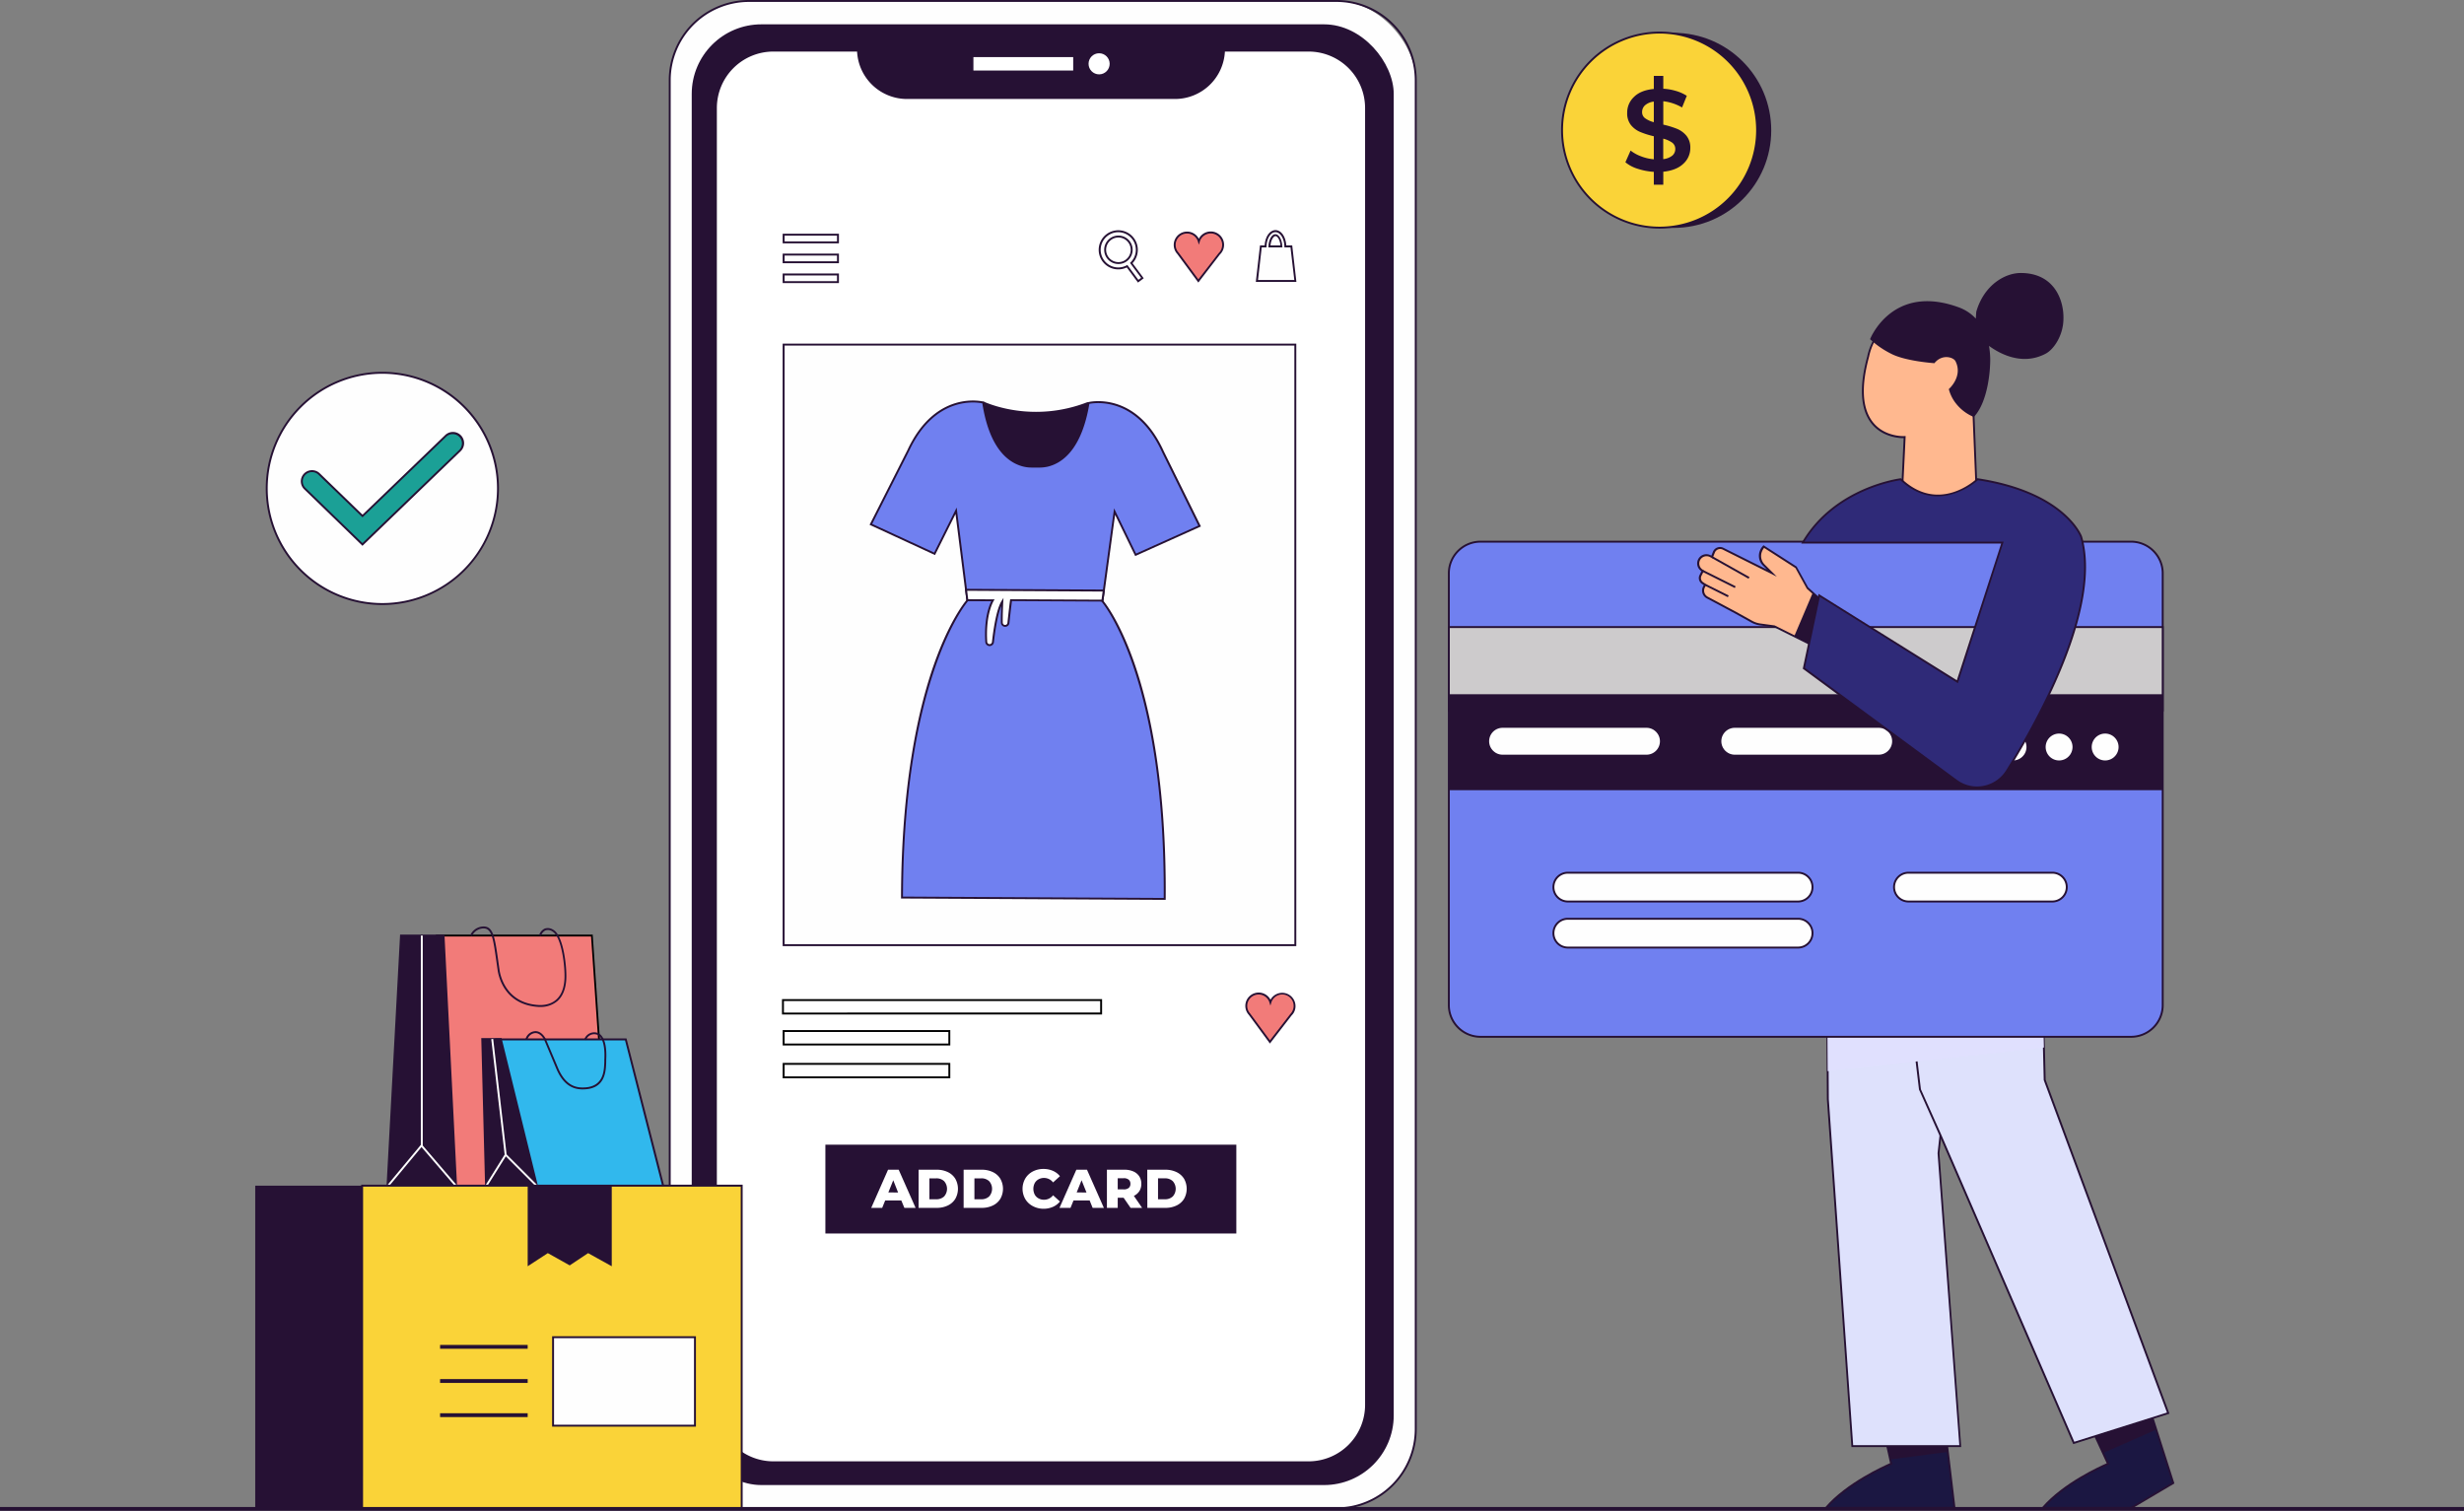 <?xml version="1.0" encoding="UTF-8"?> <svg xmlns="http://www.w3.org/2000/svg" viewBox="0 0 1284 787.25"><rect x="0" y="0" width="1284" height="787.25" fill="#808080" stroke="none"/><defs><style>.cls-1{fill:#fefefe;}.cls-2{fill:#261134;}.cls-3{fill:#fff;}.cls-4{fill:#f27b79;}.cls-5{fill:#7080f0;}.cls-6{fill:#31b8ed;}.cls-7{fill:#fad338;}.cls-8{fill:#1ba096;}.cls-9{fill:#ffb88f;}.cls-10{fill:#1b1742;}.cls-11{fill:#dee1fc;}.cls-12{fill:#e0e0fe;}.cls-13{fill:#cdcbcc;}.cls-14{fill:#2f2a78;}</style></defs><g id="Capa_2" data-name="Capa 2"><g id="Illustration"><g id="Mobile"><rect class="cls-1" x="349" y="0.5" width="388.75" height="785.5" rx="41.3"></rect><path class="cls-2" d="M696.45,786.5H390.3a41.85,41.85,0,0,1-41.8-41.8V41.8A41.85,41.85,0,0,1,390.3,0H696.45a41.85,41.85,0,0,1,41.8,41.8V744.7A41.85,41.85,0,0,1,696.45,786.5ZM390.3,1a40.84,40.84,0,0,0-40.8,40.8V744.7a40.84,40.84,0,0,0,40.8,40.8H696.45a40.84,40.84,0,0,0,40.8-40.8V41.8A40.84,40.84,0,0,0,696.45,1Z"></path><rect class="cls-2" x="360.46" y="12.68" width="365.82" height="761.15" rx="36.29"></rect><path class="cls-3" d="M681.92,26.87H638.3a26.06,26.06,0,0,1-26,24.71H472.63a26.05,26.05,0,0,1-26-24.71H403a29.44,29.44,0,0,0-29.44,29.44V732A29.44,29.44,0,0,0,403,761.47H681.92A29.43,29.43,0,0,0,711.35,732V56.31A29.44,29.44,0,0,0,681.92,26.87Z"></path><rect class="cls-3" x="507.25" y="29.75" width="52" height="7"></rect><circle class="cls-3" cx="572.75" cy="33.25" r="5.5"></circle><path class="cls-4" d="M630.91,121.18a6.46,6.46,0,0,0-6.17,4.57A6.44,6.44,0,1,0,613,130.83h0a6.52,6.52,0,0,0,.86,1.17l10.61,14.4,10.95-14.17a6.16,6.16,0,0,0,1.08-1.4h0a6.33,6.33,0,0,0,.86-3.2A6.44,6.44,0,0,0,630.91,121.18Z"></path><path class="cls-2" d="M624.45,147.23l-11-14.94a6.64,6.64,0,0,1-.89-1.21,6.95,6.95,0,0,1,6-10.4,6.91,6.91,0,0,1,6.16,3.74,6.95,6.95,0,1,1,11,8.17Zm-5.87-25.55a5.94,5.94,0,0,0-5.15,8.9,5.86,5.86,0,0,0,.79,1.08l10.25,13.91L635,131.93a5.95,5.95,0,1,0-9.79-6l-.48,1.57-.48-1.57A5.91,5.91,0,0,0,618.58,121.68Z"></path><rect class="cls-1" x="408.35" y="179.56" width="266.65" height="312.94"></rect><path class="cls-2" d="M675.5,493H407.85V179.06H675.5Zm-266.65-1H674.5V180.06H408.85Z"></path><path class="cls-4" d="M668.21,517.71a6.45,6.45,0,0,0-6.16,4.57,6.44,6.44,0,0,0-12.61,1.88,6.36,6.36,0,0,0,.86,3.2h0a6.12,6.12,0,0,0,.86,1.16l10.61,14.41,10.94-14.17a6.2,6.2,0,0,0,1.09-1.4h0a6.45,6.45,0,0,0-5.59-9.65Z"></path><path class="cls-2" d="M661.76,543.76l-11-14.94a6.94,6.94,0,0,1,5.13-11.61,6.91,6.91,0,0,1,6.17,3.74,6.94,6.94,0,1,1,12.18,6.66,6.64,6.64,0,0,1-1.17,1.51Zm-5.88-25.55a5.94,5.94,0,0,0-5.15,8.9,6.78,6.78,0,0,0,.79,1.08l10.26,13.91,10.54-13.64a6.43,6.43,0,0,0,1-1.35,5.94,5.94,0,1,0-10.83-4.69l-.48,1.57-.48-1.57A5.91,5.91,0,0,0,655.88,518.21Z"></path><path class="cls-2" d="M512.74,209.87c3.84,1.68,26.7,10.7,53.86.24a.41.41,0,0,1,.56.39L567,251.89l-55-.28.21-41.36A.42.42,0,0,1,512.74,209.87Z"></path><path class="cls-2" d="M567.45,252.4l-56-.29.22-41.87a.9.9,0,0,1,.41-.76.91.91,0,0,1,.86-.07c4.22,1.85,26.66,10.56,53.48.24a.92.92,0,0,1,.85.1.87.87,0,0,1,.39.75Zm-55-1.29,54,.28.21-40.76c-26.94,10.32-49.53,1.69-54-.27Zm.09-40.78Z"></path><path class="cls-5" d="M574.45,313.25s33.37,37.82,32.47,155.15L470,467.69c.31-117.33,34.07-154.8,34.07-154.8l0-.15-.68-5.4-5.19-41.18L487,288.57l-33.2-15.35,19.47-38.42c14.75-31.74,39.09-25,39.09-25,3.64,23.78,13.47,31,21,32.85a18.46,18.46,0,0,0,4.38.51l3.78,0a18.57,18.57,0,0,0,4.39-.47c7.54-1.8,17.44-8.88,21.33-32.63,0,0,24.4-6.44,38.83,25.45l19.06,38.62-33.35,15-11-22.53-5.62,41.12-.71,5.25Z"></path><path class="cls-2" d="M607.41,468.9l-137.88-.71v-.5c.16-60.68,9.43-99.6,17.18-121.57s15.68-32,16.87-33.39l-5.66-44.87-10.68,21.37-34.11-15.77,19.7-38.89c14.76-31.74,39.42-25.37,39.67-25.3l.31.09,0,.32c3.59,23.46,13.2,30.59,20.62,32.44a17.49,17.49,0,0,0,4.27.5l3.77,0a17.92,17.92,0,0,0,4.27-.46c7.44-1.77,17.12-8.8,21-32.22l.06-.32.31-.08c.25-.07,25-6.18,39.42,25.72l19.28,39.07-34.26,15.42-10.47-21.48L575,313.1c1.17,1.42,8.95,11.39,16.52,33.57s16.39,61.06,15.93,121.73Zm-136.87-1.71,135.88.71c.79-115.4-32-153.94-32.35-154.32l-.15-.17.79-5.77,5.84-42.76L592,288.46l32.44-14.59-18.84-38.16c-13.21-29.19-35.08-25.83-37.94-25.26-4,23.7-14,30.87-21.66,32.71a19.59,19.59,0,0,1-4.5.48l-3.78,0a18.44,18.44,0,0,1-4.5-.53c-7.68-1.92-17.6-9.19-21.31-32.92-2.86-.62-24.7-4.19-38.2,24.84L454.5,273l32.29,14.93,11.72-23.46,6.13,48.59-.16.17C504.15,313.59,470.94,351.87,470.54,467.19Z"></path><path class="cls-1" d="M575.2,307.71l-.71,5.25-47.61-.25c-.45,3.46-1.08,9.15-1.37,11.87a1.7,1.7,0,0,1-.56,1.1,1.73,1.73,0,0,1-2.88-1.25c-.1-4.53.28-11,.28-11-2.88,4.51-4.44,16.8-4.92,21.17a1.75,1.75,0,0,1-.58,1.12,1.78,1.78,0,0,1-1.17.44,1.76,1.76,0,0,1-1.74-1.64c-.94-14.92,3.45-21.7,3.45-21.7l-13.3-.07-.68-5.4Z"></path><path class="cls-2" d="M515.69,336.65h0a2.25,2.25,0,0,1-2.24-2.1c-.77-12.29,2-19.08,3.1-21.24l-12.89-.07-.8-6.41,72.93.38-.86,6.25-47.6-.25c-.48,3.76-1.12,9.65-1.31,11.43a2.23,2.23,0,0,1-.73,1.42,2.37,2.37,0,0,1-1.49.56,2.21,2.21,0,0,1-2.22-2.18c-.06-2.79.06-6.34.16-8.66-2.2,5.5-3.44,15.56-3.8,18.86a2.25,2.25,0,0,1-2.24,2Zm-11.16-24.41,13.77.07-.49.77c0,.07-4.29,6.85-3.37,21.4a1.25,1.25,0,0,0,1.24,1.17h0a1.25,1.25,0,0,0,1.24-1.12c.54-4.92,2.1-16.85,5-21.38l1-1.61-.11,1.91c0,.06-.37,6.51-.28,11a1.22,1.22,0,0,0,1.22,1.2,1.2,1.2,0,0,0,.82-.31,1.25,1.25,0,0,0,.41-.78c.19-1.84.88-8.16,1.36-11.88l.06-.44,47.61.25.58-4.25L504,307.84Z"></path><path class="cls-1" d="M595.29,144.89l-5.78-7.8a9.63,9.63,0,1,0-2.23,1.63l5.78,7.81Zm-19.42-14.72a6.91,6.91,0,1,1,6.91,6.9A6.92,6.92,0,0,1,575.87,130.17Z"></path><path class="cls-2" d="M593,147.23l-5.83-7.88a10.19,10.19,0,1,1,3-2.21L596,145Zm-5.53-9.16,5.74,7.76,1.42-1.05L588.85,137l.32-.31A9.17,9.17,0,0,0,582.78,121a9.18,9.18,0,1,0,4.27,17.29Zm-4.65-.5a7.41,7.41,0,1,1,7.4-7.4A7.41,7.41,0,0,1,582.78,137.57Zm0-13.81a6.41,6.41,0,1,0,6.4,6.41A6.41,6.41,0,0,0,582.78,123.76Z"></path><path class="cls-1" d="M672.93,128.44h-3.12c-.11-4.48-2.34-8-5.17-8s-5.06,3.47-5.17,8H657l-2.07,18h20Zm-8.29-5.87c1.42,0,3,2.39,3.1,5.87h-6.2C661.64,125,663.21,122.57,664.64,122.57Z"></path><path class="cls-2" d="M675.56,146.9H654.41l2.18-19H659c.26-4.56,2.64-8,5.65-8s5.38,3.39,5.65,8h3.08Zm-20-1h18.91l-2-17h-3.16v-.49c-.1-4.18-2.16-7.46-4.67-7.46s-4.57,3.28-4.67,7.46v.49h-2.48Zm12.72-17H661l0-.52c.1-3.5,1.71-6.35,3.6-6.35s3.5,2.85,3.6,6.35Zm-6.19-1h5.15c-.22-3-1.61-4.87-2.57-4.87S662.29,124.91,662.06,127.94Z"></path><rect class="cls-1" x="408.35" y="122.29" width="28.32" height="4"></rect><path class="cls-2" d="M437.17,126.79H407.85v-5h29.32Zm-28.32-1h27.32v-3H408.85Z"></path><rect class="cls-1" x="408.35" y="132.66" width="28.32" height="4"></rect><path class="cls-2" d="M437.17,137.16H407.85v-5h29.32Zm-28.32-1h27.32v-3H408.85Z"></path><rect class="cls-1" x="408.35" y="143.02" width="28.32" height="4"></rect><path class="cls-2" d="M437.17,147.52H407.85v-5h29.32Zm-28.32-1h27.32v-3H408.85Z"></path><rect class="cls-1" x="408" y="521.12" width="165.8" height="7"></rect><path d="M574.3,528.62H407.5v-8H574.3Zm-165.8-1H573.3v-6H408.5Z"></path><rect class="cls-1" x="408.35" y="537.25" width="86.35" height="7"></rect><path d="M495.2,544.75H407.85v-8H495.2Zm-86.35-1H494.2v-6H408.85Z"></path><rect class="cls-1" x="408.35" y="554.37" width="86.35" height="7"></rect><path d="M495.2,561.87H407.85v-8H495.2Zm-86.35-1H494.2v-6H408.85Z"></path><rect class="cls-2" x="430.11" y="596.47" width="214.15" height="46.28"></rect><path class="cls-3" d="M469.68,625.53h-8.4l-1.57,3.86H454l8.77-19.88h5.54l8.81,19.88h-5.85ZM468,621.38,465.48,615l-2.56,6.36Z"></path><path class="cls-3" d="M478.69,609.51h9.4a13.18,13.18,0,0,1,5.79,1.22,9.21,9.21,0,0,1,3.92,3.47,10.63,10.63,0,0,1,0,10.51,9.19,9.19,0,0,1-3.92,3.46,13,13,0,0,1-5.79,1.22h-9.4Zm9.17,15.4a5.81,5.81,0,0,0,4.11-1.45,6,6,0,0,0,0-8,5.76,5.76,0,0,0-4.11-1.45h-3.55v10.91Z"></path><path class="cls-3" d="M502.15,609.51h9.4a13.18,13.18,0,0,1,5.79,1.22,9.15,9.15,0,0,1,3.92,3.47,10.56,10.56,0,0,1,0,10.51,9.13,9.13,0,0,1-3.92,3.46,13,13,0,0,1-5.79,1.22h-9.4Zm9.17,15.4a5.79,5.79,0,0,0,4.11-1.45,5.95,5.95,0,0,0,0-8,5.75,5.75,0,0,0-4.11-1.45h-3.55v10.91Z"></path><path class="cls-3" d="M538.18,628.47a9.9,9.9,0,0,1-3.91-3.68,10.75,10.75,0,0,1,0-10.68,9.9,9.9,0,0,1,3.91-3.68,11.79,11.79,0,0,1,5.61-1.32,12.09,12.09,0,0,1,4.91,1,9.46,9.46,0,0,1,3.64,2.78l-3.58,3.24a5.9,5.9,0,0,0-4.69-2.33,5.8,5.8,0,0,0-2.88.71,5,5,0,0,0-2,2,6.65,6.65,0,0,0,0,5.94,4.9,4.9,0,0,0,2,2,5.7,5.7,0,0,0,2.88.71,5.87,5.87,0,0,0,4.69-2.33l3.58,3.24a9.58,9.58,0,0,1-3.64,2.79,12.08,12.08,0,0,1-4.91,1A11.79,11.79,0,0,1,538.18,628.47Z"></path><path class="cls-3" d="M567.82,625.53h-8.41l-1.56,3.86h-5.74l8.78-19.88h5.54l8.8,19.88h-5.85Zm-1.65-4.15L563.61,615l-2.55,6.36Z"></path><path class="cls-3" d="M585.51,624.11h-3.06v5.28h-5.63V609.51h9.09a11.31,11.31,0,0,1,4.69.9,6.92,6.92,0,0,1,3.07,2.55,7,7,0,0,1,1.08,3.91,6.93,6.93,0,0,1-1,3.76,6.84,6.84,0,0,1-2.89,2.51l4.29,6.25h-6Zm2.67-9.4a3.86,3.86,0,0,0-2.61-.77h-3.12v5.82h3.12a3.91,3.91,0,0,0,2.61-.75,2.64,2.64,0,0,0,.88-2.14A2.7,2.7,0,0,0,588.18,614.71Z"></path><path class="cls-3" d="M597.84,609.51h9.4a13.25,13.25,0,0,1,5.8,1.22A9.27,9.27,0,0,1,617,614.2a10.63,10.63,0,0,1,0,10.51,9.24,9.24,0,0,1-3.92,3.46,13.11,13.11,0,0,1-5.8,1.22h-9.4Zm9.18,15.4a5.78,5.78,0,0,0,4.1-1.45,5.95,5.95,0,0,0,0-8A5.74,5.74,0,0,0,607,614h-3.55v10.91Z"></path></g><g id="Package"><polygon class="cls-4" points="308.42 487.52 317.41 618.25 227.64 618.25 227.64 487.52 308.42 487.52"></polygon><path d="M317.94,618.75h-90.8V487h81.75l0,.47Zm-89.8-1h88.73L308,488H228.14Z"></path><polygon class="cls-2" points="231.16 487.47 237.68 618.25 201.92 618.25 208.97 487.47 231.16 487.47"></polygon><path class="cls-2" d="M238.21,618.75H201.39L208.49,487h23.15l0,.48Zm-35.76-1h34.71L230.69,488H209.44Z"></path><path class="cls-2" d="M281.6,524.69l-.9,0c-17.86-1-20.94-16.09-21.37-19.11-.21-1.45-.4-2.82-.59-4.12-1.86-13.22-2.55-18.16-7.44-17.65a6.81,6.81,0,0,0-5.35,3.92l-.92-.38a7.7,7.7,0,0,1,6.17-4.54c5.84-.61,6.63,5,8.53,18.51.19,1.3.38,2.67.59,4.12.41,2.88,3.35,17.33,20.44,18.25,2.1.11,6.09-.11,9.14-2.86,2.57-2.3,4-5.92,4.25-10.76.32-6.18-1.44-22-6.32-24.74a4.15,4.15,0,0,0-3.61-.52,4.79,4.79,0,0,0-2.32,2.87l-1-.28a5.78,5.78,0,0,1,2.89-3.51,5.08,5.08,0,0,1,4.48.57c5.51,3,7.14,19.8,6.84,25.66-.27,5.11-1.81,9-4.58,11.46A13.34,13.34,0,0,1,281.6,524.69Z"></path><polygon class="cls-6" points="326.13 541.61 258.56 541.61 263.67 618.25 345.69 618.25 326.13 541.61"></polygon><path class="cls-2" d="M346.33,618.75H263.2L258,541.11h68.49l.09.38Zm-82.19-1H345l-19.3-75.64H259.1Z"></path><polygon class="cls-2" points="251.25 541.43 260.94 541.43 279.88 618.25 253.28 618.25 251.25 541.43"></polygon><path class="cls-2" d="M280.52,618.75H252.79v-.49l-2-77.33h10.59Zm-26.76-1h25.48l-18.69-75.82h-8.79Z"></path><path class="cls-2" d="M303.65,567.66h-.14c-6,0-10.38-3.42-13.43-10.35l-6.52-15.51s-2-4.11-5.25-3.4a4.65,4.65,0,0,0-3.49,3.32l-1-.22a5.62,5.62,0,0,1,4.26-4.08c4-.88,6.28,3.78,6.37,4L291,556.92c3.82,8.68,9,9.71,12.52,9.74h.13c10.77,0,11.08-8.27,11.26-13.22,0-.4,0-.77,0-1.12.61-11.19-2.9-13-4-13.22a4.45,4.45,0,0,0-5.51,2.84l-.95-.31a5.49,5.49,0,0,1,6.71-3.5c1.63.41,5.37,2.62,4.74,14.24,0,.34,0,.72,0,1.11C315.73,558.44,315.38,567.66,303.65,567.66Z"></path><polygon class="cls-3" points="201.88 619.07 201.12 618.43 219.3 596.57 219.3 487.52 220.3 487.52 220.3 596.93 201.88 619.07"></polygon><rect class="cls-3" x="228" y="593.42" width="1" height="27.66" transform="translate(-340.18 294.9) rotate(-40.6)"></rect><polygon class="cls-3" points="253.92 618.01 253.08 617.49 262.98 601.63 256 541.48 257 541.37 264.02 601.87 253.92 618.01"></polygon><rect class="cls-3" x="271" y="598.44" width="1" height="22.63" transform="translate(-351.64 370.57) rotate(-45)"></rect></g><g id="Package_Box" data-name="Package Box"><rect class="cls-2" x="133" y="617.83" width="216.34" height="168.42"></rect><rect class="cls-7" x="188.71" y="617.83" width="197.81" height="168.42"></rect><path class="cls-2" d="M387,786.75H188.21V617.33H387Zm-197.81-1H386V618.33H189.21Z"></path><polygon class="cls-2" points="318.79 617.84 318.79 659.82 306.47 652.98 296.88 659.37 285.47 652.98 274.98 659.82 274.98 617.84 318.79 617.84"></polygon><rect class="cls-2" x="229.33" y="700.81" width="45.64" height="2"></rect><rect class="cls-2" x="229.33" y="718.61" width="45.64" height="2"></rect><rect class="cls-2" x="229.33" y="736.41" width="45.64" height="2"></rect><rect class="cls-1" x="288.21" y="696.79" width="73.94" height="46.1"></rect><path class="cls-2" d="M362.65,743.39H287.71v-47.1h74.94Zm-73.94-1h72.94v-45.1H288.71Z"></path></g><g id="Checklist_Icon" data-name="Checklist Icon"><circle class="cls-1" cx="199.25" cy="254.5" r="60.25"></circle><path class="cls-2" d="M199.25,315.25A60.75,60.75,0,1,1,260,254.5,60.82,60.82,0,0,1,199.25,315.25Zm0-120.5A59.75,59.75,0,1,0,259,254.5,59.81,59.81,0,0,0,199.25,194.75Z"></path><path class="cls-8" d="M188.88,283.72l-30-29.06a5.32,5.32,0,0,1-.12-7.53h0a5.32,5.32,0,0,1,7.53-.12l22.61,21.9,43.29-41.69a5.32,5.32,0,0,1,7.53.14h0a5.32,5.32,0,0,1-.14,7.53Z"></path><path class="cls-2" d="M188.88,284.41,158.54,255a5.83,5.83,0,0,1-.13-8.24,5.85,5.85,0,0,1,8.24-.13l22.26,21.56,42.94-41.35a5.83,5.83,0,1,1,8.09,8.39ZM162.6,246a4.82,4.82,0,0,0-3.36,8.29L188.88,283l50.36-48.49a4.82,4.82,0,0,0-6.69-6.95l-43.65,42-23-22.23A4.77,4.77,0,0,0,162.6,246Z"></path></g><g id="Coin"><circle class="cls-2" cx="872.18" cy="67.93" r="50.82"></circle><circle class="cls-7" cx="864.82" cy="67.8" r="50.82"></circle><path class="cls-2" d="M864.82,119.11A51.32,51.32,0,1,1,916.13,67.8,51.37,51.37,0,0,1,864.82,119.11Zm0-101.63A50.32,50.32,0,1,0,915.13,67.8,50.37,50.37,0,0,0,864.82,17.48Z"></path><path class="cls-2" d="M877.16,85.36q-3.58,3.4-10.41,4.13v6.76h-4.94v-6.7a34,34,0,0,1-8.45-1.62A18.48,18.48,0,0,1,847,84.55l2.71-6.1a19.87,19.87,0,0,0,5.43,3A23.87,23.87,0,0,0,861.81,83V71a43.41,43.41,0,0,1-7.15-2.26,12.38,12.38,0,0,1-4.8-3.62,9.69,9.69,0,0,1-1.93-6.3,11.18,11.18,0,0,1,3.56-8.33Q855,47,861.81,46.36V39.55h4.94v6.69a28.44,28.44,0,0,1,6.61,1.15A21.81,21.81,0,0,1,879,49.92L876.53,56a25.25,25.25,0,0,0-9.78-3.25V64.94A47.43,47.43,0,0,1,874,67.17a12.55,12.55,0,0,1,4.83,3.59,9.66,9.66,0,0,1,2,6.31A11,11,0,0,1,877.16,85.36ZM857.28,61.62a13.72,13.72,0,0,0,4.53,2.06V52.94a8.34,8.34,0,0,0-4.59,1.93,4.75,4.75,0,0,0-1.51,3.56A3.84,3.84,0,0,0,857.28,61.62Zm14.21,19.43A4.47,4.47,0,0,0,873,77.61a4,4,0,0,0-1.63-3.29,14.27,14.27,0,0,0-4.65-2.08V82.92A9.06,9.06,0,0,0,871.49,81.05Z"></path></g><g id="Woman_with_a_credit_card" data-name="Woman with a credit card"><path class="cls-9" d="M992.12,235.63l.38-7.88a13.87,13.87,0,0,1-1.59,0,.11.11,0,0,1-.08,0c-6.28-.34-27.62-4.24-17.33-42,0,0,4-24,28-20a29.57,29.57,0,0,1,26,28.16l3,73.84-40,2Z"></path><path class="cls-2" d="M990,270.28l2-42c-.25,0-.59,0-1,0l-.07,0-.13,0c-3.2-.18-11.09-1.34-16.09-8.27-5.32-7.36-5.88-18.92-1.67-34.34,0-.2,4.35-24.4,28.56-20.36A30.06,30.06,0,0,1,1028,193.89l3,74.33Zm2.65-34.63L991,269.22l39-1.94-3-73.35a29.07,29.07,0,0,0-25.58-27.68c-9.77-1.63-17.35,1.16-22.54,8.29A30.14,30.14,0,0,0,974,185.83c-4.13,15.17-3.62,26.44,1.51,33.54,4.75,6.58,12.28,7.69,15.33,7.86h.11a12.93,12.93,0,0,0,1.53,0l.56,0Z"></path><path class="cls-10" d="M1018.5,785.75h-67c12-14,34-23,34-23l-6-27h33l2.5,20.81Z"></path><path class="cls-2" d="M1019.06,786.25H950.41l.71-.83c11.06-12.9,30.79-21.68,33.8-23l-6-27.2h34.06Zm-66.46-1h65.34l-5.88-49H980.12l6,26.8-.39.16C985.47,763.3,964.53,772,952.6,785.25Z"></path><path class="cls-10" d="M1132.5,772.75l-22,13h-46c12-14,34-23,34-23l-2.59-5.62-9.41-20.38,31-11,6.12,19.19Z"></path><path class="cls-2" d="M1110.69,786.25h-47.28l.71-.83c11-12.78,30.41-21.51,33.71-22.93l-12-26,32-11.35L1133.1,773Zm-45.09-1h44.81l21.49-12.73-14.72-46.13-30,10.65,12,26-.48.19C1098.47,763.3,1077.53,772,1065.6,785.25Z"></path><polygon class="cls-2" points="1015 756.56 985 760.5 979.5 735.75 1012.5 735.75 1015 756.56"></polygon><polygon class="cls-2" points="1123.62 744.94 1095.91 757.13 1086.5 736.75 1117.5 725.75 1123.62 744.94"></polygon><polygon class="cls-11" points="1011.17 591.56 1010.14 600.88 1021.5 753.55 965.27 753.55 952.5 572.75 952.41 558.16 951.5 412.75 1031.5 406.75 1027.55 442.64 1015.6 551.25 1011.17 591.56"></polygon><path class="cls-2" d="M1022,754.05H964.8L952,572.79l-1-160.5,81.06-6.08-21.42,194.72Zm-56.3-1H1021l-11.32-152.13,21.3-193.63L952,413.21l1,159.54Z"></path><polygon class="cls-11" points="1129.86 736.37 1080.65 751.88 1011.17 591.56 1000.5 567.75 998.74 553.1 985.5 442.75 1027.55 442.64 1062.59 442.54 1065.09 545.85 1065.5 562.75 1129.86 736.37"></polygon><path class="cls-2" d="M1080.37,752.49l-69.66-160.73-10.71-24L984.94,442.25l78.14-.21v.49L1066,562.65l64.51,174ZM1001,567.61l10.64,23.75,69.3,159.91,48.28-15.22L1065,562.85l-.41-17L1062.1,443l-76,.21Z"></path><polygon class="cls-12" points="1065.09 545.85 1015.6 551.25 998.74 553.1 952.41 558.16 951.5 412.75 1031.5 406.75 1027.55 442.64 1062.59 442.54 1065.09 545.85"></polygon><rect class="cls-5" x="755" y="282.25" width="372" height="258" rx="16.5"></rect><path class="cls-2" d="M1110.5,540.75h-339a17,17,0,0,1-17-17v-225a17,17,0,0,1,17-17h339a17,17,0,0,1,17,17v225A17,17,0,0,1,1110.5,540.75Zm-339-258a16,16,0,0,0-16,16v225a16,16,0,0,0,16,16h339a16,16,0,0,0,16-16v-225a16,16,0,0,0-16-16Z"></path><rect class="cls-13" x="755" y="326.75" width="372" height="43.5"></rect><path class="cls-2" d="M1127.5,370.75h-373v-44.5h373Zm-372-1h371v-42.5h-371Z"></path><rect class="cls-2" x="755" y="361.75" width="372" height="50"></rect><rect class="cls-1" x="775.5" y="378.75" width="90" height="15" rx="7.5"></rect><path class="cls-2" d="M858,394.25H783a8,8,0,0,1,0-16h75a8,8,0,0,1,0,16Zm-75-15a7,7,0,0,0,0,14h75a7,7,0,0,0,0-14Z"></path><rect class="cls-1" x="896.5" y="378.75" width="90" height="15" rx="7.5"></rect><path class="cls-2" d="M979,394.25H904a8,8,0,0,1,0-16h75a8,8,0,0,1,0,16Zm-75-15a7,7,0,0,0,0,14h75a7,7,0,0,0,0-14Z"></path><circle class="cls-1" cx="1025" cy="389.25" r="7.5"></circle><path d="M1025,397.25a8,8,0,1,1,8-8A8,8,0,0,1,1025,397.25Zm0-15a7,7,0,1,0,7,7A7,7,0,0,0,1025,382.25Z"></path><circle class="cls-1" cx="1049" cy="389.25" r="7.5"></circle><path class="cls-2" d="M1049,397.25a8,8,0,1,1,8-8A8,8,0,0,1,1049,397.25Zm0-15a7,7,0,1,0,7,7A7,7,0,0,0,1049,382.25Z"></path><circle class="cls-1" cx="1073" cy="389.25" r="7.5"></circle><path class="cls-2" d="M1073,397.25a8,8,0,1,1,8-8A8,8,0,0,1,1073,397.25Zm0-15a7,7,0,1,0,7,7A7,7,0,0,0,1073,382.25Z"></path><circle class="cls-1" cx="1097" cy="389.25" r="7.5"></circle><path class="cls-2" d="M1097,397.25a8,8,0,1,1,8-8A8,8,0,0,1,1097,397.25Zm0-15a7,7,0,1,0,7,7A7,7,0,0,0,1097,382.25Z"></path><rect class="cls-1" x="809.5" y="454.75" width="135" height="15" rx="7.5"></rect><path class="cls-2" d="M937,470.25H817a8,8,0,0,1,0-16H937a8,8,0,0,1,0,16Zm-120-15a7,7,0,0,0,0,14H937a7,7,0,0,0,0-14Z"></path><rect class="cls-1" x="809.5" y="478.75" width="135" height="15" rx="7.5"></rect><path class="cls-2" d="M937,494.25H817a8,8,0,0,1,0-16H937a8,8,0,0,1,0,16Zm-120-15a7,7,0,0,0,0,14H937a7,7,0,0,0,0-14Z"></path><rect class="cls-1" x="987" y="454.75" width="90" height="15" rx="7.5"></rect><path class="cls-2" d="M1069.5,470.25h-75a8,8,0,0,1,0-16h75a8,8,0,0,1,0,16Zm-75-15a7,7,0,0,0,0,14h75a7,7,0,0,0,0-14Z"></path><path class="cls-9" d="M954,317.29l-3,22.21-16-8-10.42-5.21-7.17-.9a12.67,12.67,0,0,1-4.57-1.49l-8.67-4.82-14.46-7.71A4.12,4.12,0,0,1,888,305.9l.61-1.21-1.34-.9a3.08,3.08,0,0,1-1.05-3.94l1.19-2.37-.46-.31a4.26,4.26,0,0,1-1.91-3.56,4.27,4.27,0,0,1,6.19-3.82l1,.49,1-2.49A3.49,3.49,0,0,1,898,286l25.42,12.71-4.14-4.14a6.71,6.71,0,0,1-1.74-6.75,7.79,7.79,0,0,1,1.68-2.92L936,295.68l6,10.81,2.64,2.37Z"></path><path class="cls-2" d="M951.4,340.26l-27-13.47-7.08-.89a13.15,13.15,0,0,1-4.75-1.55l-8.67-4.82-14.46-7.71a4.6,4.6,0,0,1-2-6.14l.41-.82-1-.65a3.59,3.59,0,0,1-1.22-4.58l1-2-.1-.07a4.73,4.73,0,0,1-2.13-4,4.77,4.77,0,0,1,3.27-4.53,4.74,4.74,0,0,1,3.64.26l.5.25.79-2a4,4,0,0,1,2.28-2.25,4,4,0,0,1,3.2.16l22.67,11.33-2-2a7.17,7.17,0,0,1-1.87-7.25,8.14,8.14,0,0,1,1.81-3.12l.28-.29,17.26,11.1,6,10.84,12.14,10.93Zm-62.12-50.43a3.87,3.87,0,0,0-1.2.2,3.77,3.77,0,0,0-.89,6.72l.82.56-1.38,2.76a2.58,2.58,0,0,0,.88,3.3l1.71,1.15-.81,1.6a3.6,3.6,0,0,0,1.54,4.82l14.46,7.71,8.67,4.82a12.06,12.06,0,0,0,4.39,1.43l7.33,1,25.8,12.89,2.87-21.26-11.92-10.75L935.61,296l-16.34-10.51a7.75,7.75,0,0,0-1.29,2.42,6.2,6.2,0,0,0,1.61,6.25l6.32,6.32-28.17-14.09a3,3,0,0,0-4.12,1.56l-1.19,3-1.46-.73A3.76,3.76,0,0,0,889.28,289.83Z"></path><polygon class="cls-2" points="954 317.29 951 339.5 935 331.51 944.63 308.86 954 317.29"></polygon><rect class="cls-2" x="901.27" y="284.66" width="1" height="22.04" transform="translate(201.98 936.7) rotate(-60.64)"></rect><rect class="cls-2" x="895.27" y="292.29" width="1" height="18.79" transform="translate(225.34 967.97) rotate(-63.43)"></rect><rect class="cls-2" x="894.07" y="300.97" width="1" height="13.42" transform="translate(219.29 970.2) rotate(-63.43)"></rect><path class="cls-14" d="M1043.5,282.75l-23.5,72.5-72-45-8,38,79.43,58.53a18.29,18.29,0,0,0,26.41-5.11c17.48-28.2,48.93-86,38.66-121.92,0,0-8-23-54-30,0,0-20,19-40,0,0,0-34,4-51,33Z"></path><path class="cls-2" d="M1030.3,410.84a18.78,18.78,0,0,1-11.16-3.66l-79.7-58.72,8.22-39,72.06,45,23.09-71.24H938.63l.44-.75c16.93-28.88,51-33.21,51.37-33.25l.23,0,.17.16c19.42,18.44,38.51.76,39.32,0l.17-.17.25,0c45.76,7,54.31,30.09,54.39,30.33,10.19,35.66-19.87,92-38.7,122.35a18.72,18.72,0,0,1-16,8.9ZM940.56,348l79.17,58.34a17.56,17.56,0,0,0,13.92,3.14,17.86,17.86,0,0,0,11.77-8.11c18.74-30.25,48.67-86.26,38.6-121.52-.07-.2-8.45-22.7-53.36-29.61-1.35,1.2-9.92,8.37-21,8.37-6,0-12.68-2.1-19.36-8.37-3,.42-33.87,5.42-50,32h103.81L1020.28,356l-71.94-45Z"></path><path class="cls-2" d="M1053,142.25c-8,0-19,6-23.15,20.15,0,0-.11,1.42-.25,3.61a22.77,22.77,0,0,0-8.6-5.76c-35-13-46.5,16.5-46.5,16.5a47,47,0,0,0,11,7.59c7.53,3.91,22.53,4.91,22.53,4.91,4-5,10-3.11,11-1,4,8-3.5,14.5-3.5,14.5a20.16,20.16,0,0,0,3.76,7.53,22.78,22.78,0,0,0,9.28,7c8-8.47,8.46-27,8.46-27a42.25,42.25,0,0,0-.56-10.05c5.64,4.12,17.36,10.51,29.56,4.05,3.86-2.05,8-8,9-15C1076.48,158.91,1072,142.25,1053,142.25Z"></path></g><g id="Underline"><rect class="cls-2" y="785.25" width="1284" height="2"></rect></g></g></g></svg> 
